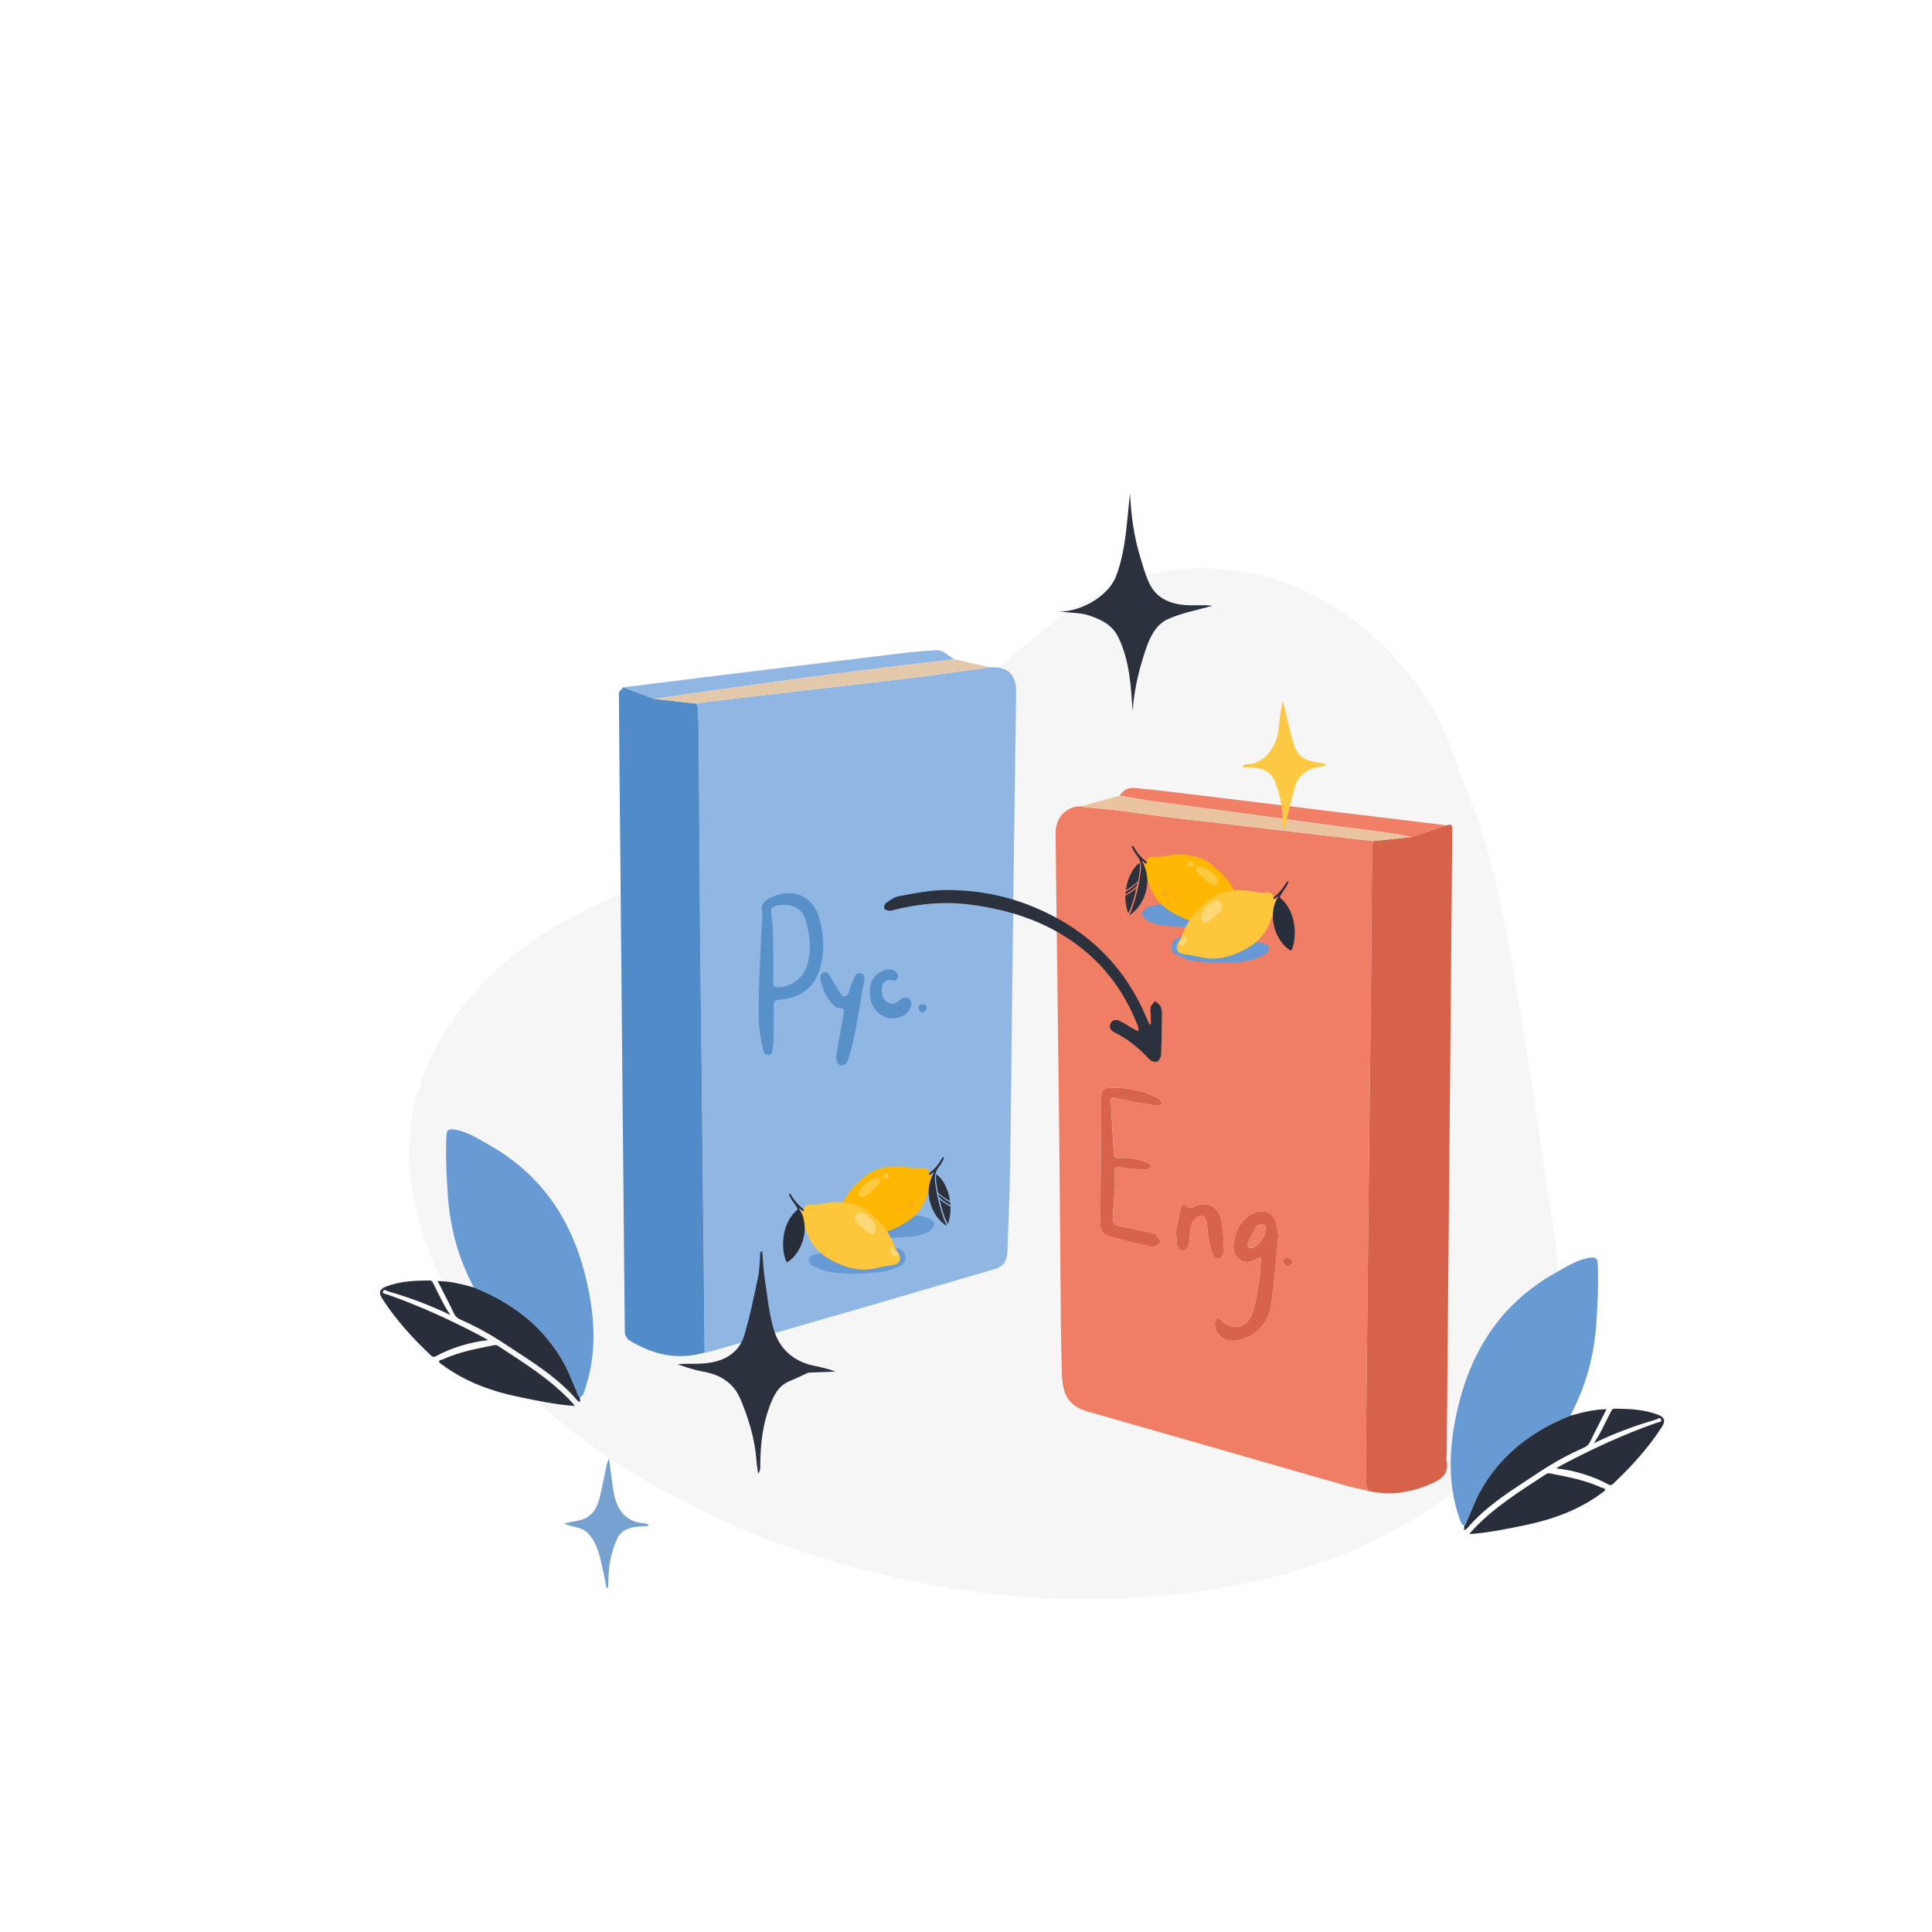 <?xml version="1.0" encoding="UTF-8"?> <!-- Generator: Adobe Illustrator 25.0.1, SVG Export Plug-In . SVG Version: 6.00 Build 0) --> <svg xmlns="http://www.w3.org/2000/svg" xmlns:xlink="http://www.w3.org/1999/xlink" x="0px" y="0px" viewBox="0 0 600 600" style="enable-background:new 0 0 600 600;" xml:space="preserve"> <style type="text/css"> .st0{fill:#F5F5F5;} .st1{fill:#B6B6B7;} .st2{fill:#B7B7B8;} .st3{fill:#DB9273;} .st4{fill:#DA9071;} .st5{fill:#91B7E3;} .st6{fill:#D7654B;} .st7{fill:#2D323F;} .st8{fill:#2A2E3B;} .st9{fill:#F8BA91;} .st10{fill:#F8B991;} .st11{fill:#F3D6B8;} .st12{fill:#BA492F;} .st13{fill:#D66349;} .st14{fill:#F07D64;} .st15{fill:#252937;} .st16{fill:#282D3B;} .st17{fill:#D08CFE;} .st18{fill:#EF8168;} .st19{fill:#FEFEFE;} .st20{fill:#F1F1F1;} .st21{fill:#7D3DAE;} .st22{fill:#F8B992;} .st23{fill:#7D3EAC;} .st24{fill:#50286F;} .st25{fill:#E2E2E3;} .st26{fill:#90B7E3;} .st27{fill:#709DCF;} .st28{fill:#F08066;} .st29{fill:#2E3647;} .st30{fill:#679AD4;} .st31{fill:#FEB702;} .st32{fill:#2D313E;} .st33{fill:#FEC63A;} .st34{fill:#282D3A;} .st35{fill:#FED776;} .st36{fill:#FEC83F;} .st37{fill:#FCAD14;} .st38{fill:#2C313E;} .st39{fill:#76A1D1;} .st40{fill:#FEC941;} .st41{fill:#4B84B7;} .st42{fill:#F6F6F6;} .st43{fill:#B7B7B7;} .st44{fill:#FFFFFF;} .st45{fill:#242937;} .st46{fill:#292929;} .st47{fill:#FFC739;} .st48{fill:#959696;} .st49{fill:#709DD0;} .st50{fill:#2A2F3D;} .st51{fill:#CC5137;} .st52{fill:#91B8E4;} .st53{fill:none;} .st54{fill:#D1E0F1;} .st55{fill:#74200D;} .st56{fill:#E3C7A8;} .st57{fill:#FDF8F3;} .st58{fill:none;stroke:#4A4A4A;stroke-width:7;stroke-linecap:round;stroke-miterlimit:10;} .st59{fill:#4A4A4A;} .st60{fill:#679BD4;} .st61{fill:#909090;} .st62{fill:#C5C5C5;} .st63{fill:#C4C4C4;} .st64{fill:#8F8F8F;} .st65{fill:#BA4930;} .st66{fill:#2A2F3C;} .st67{fill:#FED775;} .st68{fill:#866E62;} .st69{fill:#C0A18C;} .st70{fill:#FFE4C7;} .st71{fill:#96BBE5;} .st72{fill:#FCC12B;} .st73{fill:#598FC5;} .st74{fill:#BA4A30;} .st75{fill:#291F34;} .st76{fill:#252A38;} .st77{fill:#BB4A31;} .st78{fill:#2D313F;} .st79{fill:#FEC944;} .st80{fill:#465161;} .st81{fill:#465161;stroke:#009245;stroke-width:0.75;stroke-linecap:round;stroke-linejoin:round;stroke-miterlimit:10;} .st82{fill:url(#SVGID_1_);} .st83{fill:none;stroke:#666666;stroke-width:0.25;stroke-linecap:round;stroke-miterlimit:10;} .st84{filter:url(#Adobe_OpacityMaskFilter);} .st85{mask:url(#SVGID_2_);} .st86{fill:#FDE2C5;} .st87{fill:#E2C6A7;} .st88{fill:#F3D7B8;} .st89{fill:#F3B504;} .st90{fill:#2F2F3A;} .st91{fill:#EBD9C4;} .st92{fill:#FDE3C6;} .st93{fill:#BB4D33;} .st94{fill:#292C39;} .st95{fill:#897F79;} .st96{fill:#663835;} .st97{fill:#FDE2C6;} .st98{fill:#5A8EC3;} .st99{fill:#2C2D39;} .st100{filter:url(#Adobe_OpacityMaskFilter_1_);} .st101{mask:url(#SVGID_3_);} .st102{fill:#F5F4F3;} .st103{fill:#FCE2C6;} .st104{fill:#5B8CBE;} .st105{fill:#F3B405;} .st106{fill:#B74C34;} .st107{fill:#343540;} .st108{fill:#2E323F;} .st109{fill:#282E3C;} .st110{fill:#9F341C;} .st111{fill:#E1C3A2;} .st112{fill:#F5B807;} .st113{fill:#922F19;} .st114{filter:url(#Adobe_OpacityMaskFilter_2_);} .st115{mask:url(#SVGID_4_);} .st116{fill:#7B7A78;} .st117{fill:#B4A999;} .st118{fill:#6A6A6A;} .st119{fill:#FEC9A8;} .st120{fill:#EEAB7E;} .st121{fill:#91B8E3;} .st122{fill:#2A2F3F;} .st123{fill:#FDB602;} .st124{fill:#6D6D6D;} .st125{fill:#848686;} .st126{fill:#EF7D63;} .st127{fill:#8A1902;} .st128{fill:#90B4DC;} .st129{fill:#B8482F;} .st130{fill:#484848;} .st131{fill:#FEC637;} .st132{fill:#5E91C4;} .st133{fill:#272D3B;} .st134{fill:#CBB6A2;} .st135{fill:#2887F4;} .st136{fill:url(#SVGID_5_);} .st137{fill:#F69421;} .st138{fill:#5290D6;} .st139{clip-path:url(#SVGID_7_);fill:#1A1413;} .st140{fill:#E61F4F;} .st141{fill:#00B1BB;} .st142{fill:#00B0BA;} .st143{fill:#00B3BE;} .st144{fill:#E6204F;} .st145{fill:#201F1D;} .st146{fill:#E05935;} .st147{fill:#036AFE;} .st148{fill:#282726;} .st149{fill:#F99D11;} .st150{fill:#01AEFE;} .st151{fill:#0769D6;} .st152{fill:#00C0FF;} .st153{fill:url(#SVGID_8_);} .st154{fill:url(#SVGID_9_);} .st155{fill:url(#SVGID_10_);} .st156{fill:url(#SVGID_11_);} .st157{fill:url(#SVGID_12_);} .st158{fill:url(#SVGID_13_);} .st159{fill:none;stroke:#4D4D4D;stroke-width:3;stroke-miterlimit:10;} .st160{fill:none;stroke:#4D4D4D;stroke-width:2.5;stroke-miterlimit:10;} .st161{fill:none;stroke:#4D4D4D;stroke-width:3;stroke-linecap:round;stroke-miterlimit:10;} .st162{fill:url(#SVGID_14_);} .st163{clip-path:url(#SVGID_16_);fill:#1A1413;} .st164{fill:#272C38;} .st165{fill:#598CC3;} .st166{fill:#BE4A2F;} .st167{fill:none;stroke:#F6F6F6;stroke-width:4;stroke-linecap:round;stroke-miterlimit:10;} .st168{fill:#FFB700;} .st169{fill:#7D3DAD;} .st170{fill:#A4A5AB;} .st171{fill:#CCCCCC;} .st172{fill:#F1D5B7;} .st173{fill:#E5C8A8;} .st174{fill:#2B2F3C;} .st175{fill:#A39383;} .st176{fill:#A59484;} .st177{fill:#F7B991;} .st178{fill:#F0AB7E;} .st179{fill:#2B313F;} .st180{fill:#E2894F;} .st181{fill:#575757;} .st182{fill:#518CC8;} .st183{fill:#E3C8AA;} .st184{fill:#5890CA;} .st185{fill:#F07E64;} .st186{fill:#F07F66;} .st187{fill:#EAC3A1;} .st188{fill:#D7644A;} .st189{fill:#689AD3;} .st190{fill:#292E3B;} .st191{fill:#FEC942;} .st192{fill:#EDD2B5;} .st193{fill:#95B9E2;} .st194{fill:#D4B799;} .st195{fill:#A19282;} .st196{fill:#A29384;} .st197{fill:#BEAA95;} .st198{fill:#A39587;} .st199{fill:#A49587;} .st200{fill:#F08067;} .st201{fill:#DED3CA;} .st202{fill:#F3E6D9;} .st203{fill:#F08168;} .st204{fill:#272C3A;} .st205{fill:#7D8088;} .st206{fill:#6B6B6B;} .st207{fill:#E6E6E6;} .st208{fill:#4B4B4B;} .st209{fill:#F07F65;} .st210{fill:#252A37;} .st211{fill:#92B8E3;} .st212{fill:#F7B990;} .st213{fill:#FEE4C7;} .st214{fill:#5B90C4;} .st215{fill:#EED3B7;} .st216{fill:#F2AC7E;} .st217{fill:#DB9171;} .st218{fill:#8FB5E1;} .st219{fill:none;stroke:#F6F6F6;stroke-width:2;stroke-miterlimit:10;} .st220{fill:#518CC9;} .st221{fill:#749936;} .st222{fill:#CBD6A9;} .st223{fill:#CCD7AB;} .st224{fill:#636C59;} .st225{fill:#616B54;} .st226{fill:#606950;} .st227{fill:#8E9667;} .st228{fill:#CCD8A8;} .st229{fill:#989D8B;} .st230{fill:#7E8570;} .st231{fill:#79806E;} .st232{fill:#74AB78;} .st233{fill:#C7B58A;} .st234{fill:#8E7250;} .st235{fill:#E0CBA3;} .st236{fill:#C3AA7A;} .st237{filter:url(#Adobe_OpacityMaskFilter_3_);} .st238{mask:url(#SVGID_17_);} .st239{fill:#E7C9A9;} .st240{fill:#FECAA7;} .st241{fill:#FCE1C5;} .st242{fill:#BA4C33;} .st243{fill:#33333F;} .st244{fill:#FECAA8;} .st245{fill:#FDC007;} .st246{fill:#FED352;} </style> <g id="Layer_1"> </g> <g id="Layer_2"> </g> <g id="Layer_3"> </g> <g id="Layer_4"> </g> <g id="Layer_5"> </g> <g id="Layer_6"> </g> <g id="Layer_7"> </g> <g id="Layer_8"> </g> <g id="Layer_9"> </g> <g id="Layer_10"> </g> <g id="Layer_11"> </g> <g id="Layer_12"> </g> <g id="Layer_13"> </g> <g id="Layer_14"> <g id="LiveLib_1_"> </g> </g> <g id="Layer_15"> </g> <g id="Layer_16"> </g> <g id="Layer_17"> </g> <g id="Layer_18"> <path class="st42" d="M334.48,496.66c-29.14-0.23-60.35-5.94-90.69-16.62c-4.91-1.73-9.79-3.55-14.55-5.65 c-26.01-11.52-50.15-25.88-70.06-46.58c-11.46-11.91-20.92-25.19-26.62-40.84c-10.48-28.78-5.9-54.96,14.23-78.14 c11.26-12.97,25.38-22.08,41.01-28.97c5.04-2.22,9.96-4.65,14.84-7.21c4.81-2.53,9.98-4.38,14.92-6.68 c19.73-9.18,38.35-20.32,56.41-32.43c6.73-4.51,13.61-8.79,20.11-13.66c7.82-5.85,15.27-12.16,22.8-18.36 c6.34-5.21,12.66-10.49,19.73-14.68c14.76-8.76,30.74-12.16,47.77-9.52c21.56,3.35,38.62,14.49,52.39,31.06 c7.09,8.54,12.17,18.18,15.6,28.72c0.88,2.71,1.83,5.41,2.96,8.03c6.07,14.01,9.33,28.78,12.33,43.69 c3.59,17.88,6.22,35.9,8.97,53.9c1.91,12.51,3.56,25.06,5.64,37.56c1.6,9.63,2.16,19.41,0.99,29.18 c-1.97,16.47-9.02,30.58-20.12,42.76c-10.69,11.73-23.74,20.15-37.95,26.95c-16.05,7.68-33.04,12.09-50.55,14.74 C362.32,495.78,349.95,496.64,334.48,496.66z"></path> <g> <path class="st26" d="M307.47,207.24c5.39-0.36,8.17,2.24,8.1,7.64c-0.2,15.4-0.43,30.79-0.64,46.19 c-0.2,14.9-0.39,29.8-0.56,44.7c-0.22,18.6-0.37,37.2-0.66,55.8c-0.14,9.09-0.52,18.17-0.86,27.25c-0.09,2.47-1.1,4.46-3.69,5.23 c-13.89,4.07-27.77,8.16-41.66,12.19c-15.63,4.53-31.27,9.01-46.91,13.5c-0.57,0.16-1.17,0.21-1.75,0.32 c-0.09-8.65-0.17-17.3-0.26-25.95c-0.1-9.35-0.2-18.7-0.3-28.05c-0.1-9.3-0.2-18.6-0.3-27.9c-0.2-17.9-0.44-35.8-0.59-53.7 c-0.16-18.26-0.23-36.52-0.36-54.77c-0.02-3.35-0.14-6.69-0.28-10.03c-0.02-0.39-0.4-0.77-0.62-1.16 c1.22-0.19,2.44-0.41,3.66-0.56c9.93-1.17,19.87-2.33,29.8-3.5c11.47-1.34,22.94-2.63,34.4-4.04 C291.82,209.44,299.64,208.3,307.47,207.24z"></path> <path class="st182" d="M216.12,218.49c0.22,0.39,0.61,0.77,0.62,1.16c0.13,3.34,0.25,6.69,0.28,10.03 c0.13,18.26,0.2,36.52,0.36,54.77c0.16,17.9,0.39,35.8,0.59,53.7c0.1,9.3,0.2,18.6,0.3,27.9c0.1,9.35,0.2,18.7,0.3,28.05 c0.09,8.65,0.17,17.3,0.26,25.95c-8.37,2.45-16.08,0.68-23.31-3.75c-0.75-0.46-1.46-1.66-1.47-2.52 c-0.51-49.27-0.95-98.54-1.4-147.82c-0.16-16.91-0.36-33.81-0.45-50.72c0-0.59,0.93-1.19,1.42-1.78c3.2,1.2,6.4,2.39,9.6,3.59 C207.53,217.53,211.82,218.01,216.12,218.49z"></path> <path class="st26" d="M203.23,217.05c-3.2-1.2-6.4-2.39-9.6-3.59c7.91-0.99,15.81-2,23.73-2.97c18.57-2.27,37.14-4.55,55.72-6.78 c5.99-0.72,11.99-1.56,18-1.79c1.71-0.07,3.5,1.81,5.26,2.8c-12.01,1.46-24.03,2.85-36.02,4.4c-12.89,1.67-25.76,3.47-38.64,5.25 C215.52,215.22,209.38,216.15,203.23,217.05z"></path> <path class="st183" d="M203.23,217.05c6.14-0.9,12.28-1.83,18.44-2.68c12.87-1.78,25.75-3.58,38.64-5.25 c12-1.55,24.02-2.94,36.02-4.4c3.72,0.84,7.43,1.68,11.15,2.52c-7.83,1.06-15.65,2.2-23.49,3.16c-11.46,1.41-22.93,2.7-34.4,4.04 c-9.93,1.16-19.87,2.32-29.8,3.5c-1.23,0.14-2.44,0.37-3.66,0.56C211.82,218.01,207.53,217.53,203.23,217.05z"></path> <g> <path class="st184" d="M240.28,317.67c0,2.6,0.05,5.2-0.26,7.79c-0.12,0.98-0.18,2.06-1.4,2.15c-1.23,0.09-1.49-1.02-1.71-1.94 c-0.76-3.32-1.25-6.68-1.28-10.08c-0.09-10.4,0.63-20.77,1.09-31.15c0.01-0.25,0.09-0.52,0.03-0.75 c-0.79-3.09,0.68-4.12,3.66-5.38c6.26-2.65,12.27,0.31,14.04,6.91c1.45,5.39,1.74,10.79-0.03,16.23 c-1.88,5.79-6.45,8.51-12.34,9.05c-1.44,0.13-1.91,0.49-1.82,1.91C240.36,314.16,240.28,315.92,240.28,317.67z M243.44,280.98 c-0.88-0.05-1.95,0.19-3,0.53c-0.75,0.24-1.09,0.57-0.96,1.51c0.49,3.52,0.64,7.07,0.65,10.62c0.01,3.9,0.03,7.81,0.03,11.71 c0,0.72,0.03,1.21,1.01,1.24c3.99,0.15,7.9-2.41,9.23-6.15c1.84-5.15,1.24-10.26-0.42-15.29 C249.09,282.47,246.52,280.95,243.44,280.98z"></path> <path class="st184" d="M259.64,328.12c0.76-4.24,1.47-8.47,2.29-12.68c0.27-1.38,0.43-2.39-1.47-2.46 c-0.93-0.03-1.62-0.75-2.21-1.44c-1.79-2.1-2.86-4.56-3.39-7.25c-0.18-0.92-0.14-1.9,0.92-2.28c1.11-0.4,1.6,0.48,2.08,1.27 c0.98,1.63,1.93,3.27,2.93,4.88c0.36,0.57,0.68,1.39,1.51,1.26c0.8-0.13,1.19-0.89,1.41-1.62c0.45-1.49,0.96-2.94,1.64-4.34 c0.41-0.85,1.03-1.43,2.01-1.17c1.01,0.27,1.22,1.18,1.05,2.05c-1.52,7.93-2.36,16-4.69,23.77c-0.2,0.67-0.37,1.37-0.84,1.91 c-0.5,0.58-1.08,1.14-1.93,0.76C259.78,330.27,259.78,329.15,259.64,328.12z"></path> <path class="st184" d="M270.14,308.06c-0.02-3.48,1.75-5.95,4.89-6.86c1.62-0.47,3.02-0.01,3.68,1.17 c0.34,0.6,0.28,1.14-0.09,1.68c-0.37,0.53-0.84,0.55-1.45,0.39c-1.79-0.48-3.26,0.66-3.31,2.51c-0.08,2.73,0.74,4.16,2.59,4.65 c0.96,0.25,1.76,0.13,2.46-0.61c0.27-0.29,0.6-0.53,0.93-0.74c0.82-0.52,1.7-0.72,2.5-0.03c0.78,0.67,0.81,1.61,0.48,2.49 c-0.62,1.64-1.86,2.72-3.51,3.24c-4.48,1.4-8.84-1.94-9.16-6.98C270.12,308.66,270.14,308.36,270.14,308.06z"></path> <path class="st184" d="M287.75,312.98c-0.04,0.77-0.43,1.35-1.24,1.37c-0.73,0.02-1.22-0.52-1.26-1.23 c-0.05-0.74,0.45-1.19,1.19-1.26C287.2,311.8,287.66,312.17,287.75,312.98z"></path> </g> <g> <g> <path class="st30" d="M263.98,389.35c-1.33,0.37-2.67,0.09-4.01,0.28c0.34,0.61,0.7,1.01,1.34,1.21 c0.66,0.21,1.25,0.62,1.38,1.42c0.06,0.4,0.39,0.4,0.69,0.46c2.6,0.48,5.22,0.46,7.84,0.2c1.09-0.11,2.19-0.12,3.22-0.63 c0.67-0.33,1.48-0.3,2.23-0.44c0.53-0.09,1.32-0.13,1.36-0.76c0.04-0.57-0.73-0.63-1.2-0.8c-0.68-0.24-1.39-0.33-2.1-0.4 c-0.49-0.05-0.93-0.23-0.89-0.82c0.04-0.55,0.47-0.71,0.93-0.7c0.75,0.01,1.5,0.08,2.28,0.12c-0.09-0.38-0.53-0.36-0.62-0.69 c0.07-0.3,0.35-0.34,0.6-0.38c1.29-0.24,2.98,0.51,3.68,1.62c0.98,1.56,0.56,3.14-1.16,4.03c-1.78,0.92-3.62,1.7-5.64,1.92 c-5.4,0.59-10.8,0.95-16.2,0c-1.95-0.34-3.75-1.05-5.44-2.05c-0.66-0.39-1.19-0.92-1.09-1.77c0.1-0.85,0.72-1.23,1.47-1.46 c3.49-1.04,7.05-1.08,10.63-0.69C263.49,389.05,263.76,389.03,263.98,389.35z"></path> <path class="st30" d="M279.27,379.16c-0.14-0.25-0.53-0.24-0.43-0.57c0.09-0.31,0.37-0.42,0.64-0.5 c2.02-0.62,4.08-0.78,6.17-0.48c1.21,0.18,2.39,0.43,3.43,1.12c1.19,0.8,1.33,1.73,0.4,2.83c-0.76,0.89-1.8,1.33-2.87,1.72 c-1.9,0.68-3.9,0.85-5.89,0.95c-2.23,0.11-4.46,0.22-6.69,0.11c-0.43-0.02-0.87-0.07-1.29-0.16c-0.47-0.1-0.89-0.33-0.89-0.89 c0-0.54,0.41-0.78,0.87-0.92c0.16-0.05,0.34-0.11,0.51-0.11c0.86-0.01,1.47-0.54,2.11-1.01c0.08-0.06,0.19-0.17,0.18-0.25 c-0.05-0.79,0.55-0.87,1.09-1.04C277.48,379.7,278.41,379.64,279.27,379.16z"></path> </g> <g> <path class="st31" d="M288.39,369.85c-0.25,0.32-0.32,0.71-0.42,1.08c-0.51,1.99-1.53,3.73-2.76,5.33 c-1.27,1.65-2.94,2.88-4.73,3.91c-2.5,1.44-5.14,2.53-7.99,3c-2.16,0.36-4.32,0.19-6.45-0.29c-1.37-0.31-2.75-0.6-4.16-0.72 c-0.39-0.03-0.77-0.11-1.15-0.2c-1.69-0.4-2.32-1.8-1.49-3.33c0.44-0.81,1-1.56,1.3-2.46c0.76-2.31,1.92-4.42,3.44-6.3 c1.02-1.26,2.09-2.49,3.39-3.49c0.09-0.07,0.18-0.13,0.25-0.21c2.66-2.71,6.03-3.73,9.69-3.97c1.56-0.1,3.12,0.01,4.66,0.28 c1.43,0.25,2.86,0.46,4.32,0.3c1.11-0.12,1.98,0.35,2.49,1.39c-0.14,0.22-0.46,0.39-0.18,0.71c0.04,0,0.07,0.01,0.11,0.01 c-0.01,0-0.03-0.01-0.04-0.01c0.13-0.05,0.27-0.11,0.4-0.16c0.11,0.21,0.22,0.43,0.33,0.64c-0.08,0.21-0.16,0.43-0.24,0.64 l0.01-0.05C288.69,367.21,288.49,368.52,288.39,369.85z"></path> <path class="st32" d="M289.08,364.73c-0.13,0.05-0.27,0.11-0.4,0.16c-0.02-0.02-0.05-0.02-0.07,0 c-0.28-0.32,0.04-0.49,0.18-0.71c1.54-1.15,2.7-2.61,3.63-4.27c0.13-0.23,0.21-0.55,0.6-0.48c0.22,0.23,0.09,0.45-0.02,0.65 c-0.45,0.79-0.86,1.61-1.43,2.32c-1.07,1.35-1.37,2.85-1.18,4.57c0.45,3.98,1.41,7.82,2.73,11.58c0.16,0.47,0.39,0.92,0.58,1.37 c0.1,0.23,0.24,0.46,0.2,0.79c-1.29-0.92-2.38-1.96-3.23-3.27c-1.51-2.31-2.27-4.85-2.28-7.6c0.1-1.33,0.3-2.64,0.78-3.89 l-0.01,0.05c0.08-0.21,0.16-0.43,0.24-0.64c0.22-0.44,0.59-0.82,0.57-1.36c0,0,0.01,0,0.01,0.01 C289.68,364.25,289.38,364.49,289.08,364.73z"></path> <path class="st32" d="M290.81,364.77c1.96,1.19,3.76,4.66,4.21,8.11c-0.1,0.1-0.19,0.03-0.28-0.02 c-1.15-0.62-2.16-1.44-3.19-2.23c-0.25-0.19-0.33-0.46-0.37-0.73c-0.27-1.64-0.55-3.28-0.51-4.95 C290.66,364.89,290.65,364.82,290.81,364.77z"></path> <path class="st32" d="M291.83,372.44c1.07,0.87,2.13,1.68,3.36,2.28c0.05,1.88-0.2,3.69-0.83,5.47 C293.12,377.73,292.36,375.13,291.83,372.44z"></path> <path class="st32" d="M291.47,370.91c1.12,0.97,2.29,1.84,3.55,2.53c0.12,0.26,0.19,0.48,0.06,0.77c-0.38-0.09-0.68-0.34-1-0.53 c-0.73-0.43-1.37-0.99-2.01-1.54C291.56,371.71,291.56,371.71,291.47,370.91z"></path> </g> <g> <path class="st33" d="M249.73,375.01c0.57-0.87,1.47-1.1,2.4-0.98c1.17,0.15,2.32,0,3.42-0.23c4.09-0.85,8.05-0.68,11.9,1.05 c0.81,0.37,1.56,0.84,2.22,1.45c1.13,1.04,2.32,2,3.4,3.11c2.03,2.09,3.53,4.48,4.6,7.17c0.35,0.87,0.68,1.73,1.26,2.48 c0.32,0.41,0.53,0.89,0.58,1.43c0.1,1.01-0.45,1.86-1.4,2.16c-0.33,0.1-0.67,0.22-1.01,0.25c-1.93,0.17-3.78,0.71-5.67,1.07 c-2.99,0.58-5.95,0.34-8.84-0.68c-3.39-1.2-6.55-2.79-9.02-5.47c-1.4-1.53-2.44-3.32-3.06-5.3c-0.24-0.75-0.81-1.44-0.76-2.28 c-0.03-0.21-1.02-3.45-1.03-3.59c0.19-0.17,0.3-0.48,0.41-0.69C249.23,375.74,249.59,375.22,249.73,375.01z"></path> <path class="st34" d="M249.85,380.21c0.54,5.88-3.04,10.68-5.52,11.81c-1.78-3.27-2.03-12.09,3.41-16.39 c-0.63-1.75-2.19-3-2.73-4.79c0.31-0.21,0.47-0.1,0.57,0.09c1.03,1.9,2.46,3.44,4.13,4.78c0.02,0.16-0.22,0.41-0.27,0.43 c-0.11-0.05-1.35-1.01-1.4-1.06c0.01,0.08,0.51,1.09,0.77,1.5C248.89,376.68,249.52,377.48,249.85,380.21z"></path> </g> <g> <path class="st35" d="M265.52,378.56c-0.09-0.3-0.03-0.62,0.04-0.93c0.18-0.79,0.82-1.25,1.63-1.16 c0.34,0.04,0.67,0.15,0.98,0.31c1.78,0.92,3.11,2.25,3.72,4.17c0.19,0.58,0.14,1.24-0.21,1.81c-0.25,0.41-0.79,0.56-1.33,0.39 c-0.77-0.24-1.33-0.8-1.92-1.31c-0.62-0.54-1.27-1.04-1.87-1.6C266.07,379.77,265.57,379.33,265.52,378.56z"></path> <path class="st36" d="M272.05,365.79c0.49-0.03,0.94-0.09,1.22,0.36c0.3,0.48,0.22,0.93-0.11,1.38 c-0.53,0.7-1.22,1.22-1.86,1.81c-0.84,0.78-1.65,1.6-2.7,2.12c-0.16,0.08-0.31,0.17-0.47,0.22c-0.4,0.13-0.83,0.21-1.16-0.11 c-0.37-0.35-0.49-0.8-0.31-1.31c0.28-0.74,0.68-1.42,1.26-1.95c1.09-1,2.29-1.83,3.68-2.37 C271.77,365.87,271.93,365.83,272.05,365.79z"></path> <path class="st37" d="M283.07,375.12c-0.63,0.09-1.06-0.23-1.15-0.84c-0.09-0.69,0.31-1.31,0.94-1.41 c0.63-0.1,1.08,0.27,1.19,0.98C284.15,374.5,283.74,375.03,283.07,375.12z"></path> <path class="st35" d="M276.47,388.43c-0.01-0.06-0.02-0.13-0.03-0.19c-0.02-0.31-0.02-0.64,0.32-0.77 c0.31-0.11,0.59,0.03,0.77,0.32c0.28,0.44,0.72,0.73,1.02,1.16c0.3,0.44,0.28,0.61-0.08,1.02c-0.3,0.35-0.66,0.31-0.99,0.11 C276.88,389.71,276.61,389.1,276.47,388.43z"></path> <path class="st36" d="M275.11,366.05c-0.41,0.05-0.92-0.26-0.97-0.58c-0.07-0.48,0.4-1.08,0.88-1.12c0.48-0.05,0.95,0.34,1,0.82 C276.07,365.65,275.73,365.97,275.11,366.05z"></path> <path class="st37" d="M280.23,375.58c0.05,0.31-0.2,0.64-0.52,0.69c-0.3,0.05-0.64-0.16-0.69-0.43 c-0.05-0.28,0.21-0.62,0.54-0.68C279.89,375.09,280.18,375.27,280.23,375.58z"></path> <path class="st37" d="M281.67,377.16c-0.26,0.01-0.38-0.22-0.43-0.48c-0.05-0.27,0.23-0.61,0.52-0.64 c0.3-0.03,0.5,0.1,0.54,0.42C282.33,376.76,282.04,377.11,281.67,377.16z"></path> </g> </g> </g> <g> <path class="st185" d="M424.9,463c-2.26-0.53-4.55-0.96-6.78-1.6c-26.76-7.67-53.51-15.39-80.28-23.03 c-5.87-1.67-7.83-4.98-8.05-11.6c-0.39-11.9-0.36-23.8-0.48-35.71c-0.12-11.4-0.19-22.81-0.31-34.21 c-0.18-16.6-0.39-33.21-0.59-49.81c-0.2-16-0.42-32.01-0.59-48.01c-0.05-4.23,2.04-7.25,5.67-8.38c0.69-0.22,1.47-0.16,2.2-0.24 c0.43,0.09,0.85,0.21,1.28,0.26c3.42,0.35,6.85,0.62,10.26,1.04c4.89,0.6,9.75,1.36,14.64,1.97c5.53,0.69,11.08,1.28,16.62,1.92 c5.64,0.66,11.27,1.33,16.91,2c4.75,0.56,9.49,1.12,14.24,1.67c5.59,0.65,11.18,1.3,16.76,1.94c-0.1,0.99-0.28,1.98-0.29,2.97 c-0.12,13.4-0.2,26.8-0.31,40.2c-0.08,8.75-0.19,17.49-0.3,26.24c-0.1,8.65-0.2,17.29-0.3,25.94c-0.1,9.3-0.2,18.59-0.3,27.89 c-0.1,9.4-0.2,18.79-0.3,28.19c-0.1,9.25-0.23,18.49-0.29,27.74c-0.05,6.9-0.03,13.81,0.01,20.71 C424.33,461.71,424.7,462.35,424.9,463z M346.33,367.37c-0.04,0-0.09-0.01-0.13-0.01c0-1.2,0.05-2.4-0.01-3.6 c-0.06-1.17,0.33-1.4,1.5-1.24c2.7,0.37,5.43,0.62,8.16,0.74c0.64,0.03,1.31-0.69,1.96-1.06c-0.5-0.42-0.94-1.02-1.52-1.24 c-3.01-1.1-6.13-1.57-9.35-1.31c-0.32,0.03-0.96-0.53-0.98-0.84c-0.36-5.56-0.64-11.13-0.96-16.7c-0.06-1.06,0.27-1.5,1.38-1.21 c1.39,0.37,2.8,0.74,4.21,1c2.92,0.55,5.85,1.08,8.8,1.51c0.53,0.08,1.14-0.38,1.72-0.58c-0.45-0.57-0.79-1.34-1.38-1.68 c-4.84-2.74-10.13-3.52-15.59-3.28c-0.72,0.03-1.95,0.92-2.01,1.5c-0.24,2.4-0.1,4.85-0.12,7.27c-0.1,11.14-0.19,22.29-0.31,33.43 c-0.02,1.76,0.76,3.24,2.3,3.69c4.61,1.35,9.29,2.51,14,3.5c0.73,0.15,1.72-0.95,2.59-1.47c-0.56-0.86-1.07-1.77-1.72-2.55 c-0.24-0.28-0.83-0.29-1.26-0.39c-3.31-0.71-6.6-1.48-9.93-2.09c-1.81-0.33-2.2-1.34-2.06-2.97 C345.9,374.33,346.09,370.85,346.33,367.37z M396.99,383.78c-0.41-1.95-0.41-3.93-1.25-5.45c-1.34-2.41-4.48-2.77-7.16-1.18 c-3.3,1.95-4.88,5.03-5.41,8.7c-0.3,2.13,0.04,4.19,2.02,5.43c1.81,1.13,3.63,0.66,5.32-0.52c0.92-0.64,1.12-0.1,1.05,0.73 c-0.2,2.38-0.24,4.78-0.64,7.12c-0.58,3.36-1,6.84-2.28,9.95c-1.7,4.17-6.57,4.67-9.48,1.31c-0.74-0.85-1.23-0.59-1.56,0.14 c-0.27,0.59-0.41,1.37-0.26,1.99c0.84,3.47,3.67,4.81,7,4.27c5.45-0.89,9.73-5.39,10.47-11.07 C395.74,398.06,396.29,390.87,396.99,383.78z M365.04,383.61c0.13,0.02,0.26,0.05,0.38,0.07c0,0.95-0.22,1.97,0.06,2.83 c0.25,0.77,0.96,1.73,1.63,1.89c0.51,0.12,1.42-0.78,1.92-1.41c0.32-0.4,0.2-1.14,0.3-1.73c0.43-2.46-0.01-5.2,2.16-7.08 c0.49-0.43,1.41-0.78,1.96-0.61c0.54,0.17,1.13,0.99,1.24,1.61c0.33,1.9,0.34,3.86,0.68,5.77c0.3,1.7,0.75,3.39,1.36,5 c0.18,0.47,1.1,0.94,1.66,0.92c0.49-0.02,1.09-0.65,1.38-1.16c0.3-0.53,0.39-1.25,0.35-1.88c-0.16-2.63-0.22-5.29-0.65-7.88 c-0.93-5.6-4.33-7.32-9.28-4.93c-0.32,0.15-1,0.06-1.22-0.18c-1.1-1.21-1.97-0.83-2.29,0.47 C366.02,378.05,365.58,380.84,365.04,383.61z M401.42,392.26c0-0.26,0-0.53,0-0.79c-0.6-0.37-1.21-1.03-1.81-1.03 c-0.48,0-0.96,0.8-1.44,1.24c0.52,0.56,0.95,1.37,1.59,1.57C400.16,393.39,400.86,392.62,401.42,392.26z"></path> <path class="st13" d="M424.9,463c-0.2-0.64-0.57-1.28-0.58-1.93c-0.04-6.9-0.06-13.81-0.01-20.71c0.06-9.25,0.19-18.49,0.29-27.74 c0.1-9.4,0.2-18.79,0.3-28.19c0.1-9.3,0.2-18.59,0.3-27.89c0.1-8.65,0.2-17.29,0.3-25.94c0.1-8.75,0.22-17.49,0.3-26.24 c0.12-13.4,0.2-26.8,0.31-40.2c0.01-0.99,0.19-1.98,0.29-2.97c3.99-0.41,7.97-0.82,11.96-1.24c3.52-1.19,7.04-2.37,10.56-3.56 c1.95-0.56,2.12-0.42,2.1,1.83c-0.34,38.57-0.68,77.13-1.03,115.7c-0.23,25.81-0.46,51.62-0.7,77.43 c-0.01,0.75-0.19,1.53-0.05,2.24c0.76,3.67-1.02,5.51-4.23,6.96C438.51,463.49,431.9,464.68,424.9,463z"></path> <path class="st186" d="M448.92,256.41c-3.52,1.19-7.04,2.37-10.56,3.56c-2.02-0.39-4.04-0.87-6.07-1.15 c-6.31-0.88-12.63-1.68-18.95-2.53c-6.36-0.85-12.73-1.72-19.09-2.59c-6.31-0.86-12.62-1.72-18.94-2.57 c-5.67-0.76-11.35-1.46-17.02-2.27c-3.53-0.51-7.04-1.16-10.57-1.75c1.05-1.78,2.69-2.58,4.66-2.4c4.72,0.44,9.44,0.98,14.15,1.55 c14.63,1.76,29.26,3.56,43.89,5.34c12.55,1.53,25.1,3.04,37.64,4.57C448.36,256.2,448.64,256.33,448.92,256.41z"></path> <path class="st187" d="M347.73,247.11c3.52,0.59,7.03,1.25,10.57,1.75c5.67,0.81,11.35,1.51,17.02,2.27 c6.31,0.85,12.63,1.71,18.94,2.57c6.36,0.86,12.72,1.73,19.09,2.59c6.32,0.85,12.64,1.65,18.95,2.53 c2.04,0.29,4.05,0.76,6.07,1.15c-3.99,0.41-7.98,0.82-11.96,1.24c-5.59-0.65-11.18-1.29-16.76-1.94 c-4.75-0.55-9.49-1.11-14.24-1.67c-5.64-0.66-11.27-1.34-16.91-2c-5.54-0.65-11.08-1.24-16.62-1.92 c-4.89-0.61-9.75-1.37-14.64-1.97c-3.41-0.42-6.84-0.69-10.26-1.04c-0.43-0.04-0.86-0.17-1.28-0.26 C339.7,249.3,343.72,248.21,347.73,247.11z"></path> <path class="st188" d="M346.33,367.37c-0.24,3.48-0.43,6.96-0.73,10.43c-0.14,1.63,0.25,2.64,2.06,2.97 c3.33,0.61,6.62,1.38,9.93,2.09c0.44,0.09,1.03,0.1,1.26,0.39c0.65,0.78,1.16,1.69,1.72,2.55c-0.87,0.52-1.86,1.62-2.59,1.47 c-4.7-0.99-9.38-2.15-14-3.5c-1.54-0.45-2.32-1.93-2.3-3.69c0.12-11.14,0.22-22.29,0.31-33.43c0.02-2.43-0.12-4.87,0.12-7.27 c0.06-0.58,1.29-1.47,2.01-1.5c5.46-0.24,10.75,0.54,15.59,3.28c0.59,0.33,0.93,1.11,1.38,1.68c-0.57,0.21-1.19,0.66-1.72,0.58 c-2.94-0.43-5.87-0.96-8.8-1.51c-1.42-0.27-2.82-0.63-4.21-1c-1.11-0.3-1.44,0.14-1.38,1.21c0.32,5.57,0.6,11.14,0.96,16.7 c0.02,0.32,0.67,0.87,0.98,0.84c3.22-0.26,6.34,0.21,9.35,1.31c0.58,0.21,1.02,0.81,1.52,1.24c-0.65,0.37-1.32,1.09-1.96,1.06 c-2.73-0.11-5.46-0.36-8.16-0.74c-1.17-0.16-1.56,0.07-1.5,1.24c0.06,1.2,0.01,2.4,0.01,3.6 C346.24,367.37,346.29,367.37,346.33,367.37z"></path> <path class="st188" d="M396.99,383.78c-0.7,7.09-1.25,14.28-2.18,21.42c-0.74,5.68-5.03,10.18-10.47,11.07 c-3.32,0.54-6.15-0.8-7-4.27c-0.15-0.61,0-1.4,0.26-1.99c0.33-0.73,0.82-0.99,1.56-0.14c2.91,3.36,7.78,2.86,9.48-1.31 c1.27-3.11,1.69-6.6,2.28-9.95c0.41-2.34,0.45-4.75,0.64-7.12c0.07-0.83-0.14-1.37-1.05-0.73c-1.69,1.18-3.5,1.65-5.32,0.52 c-1.98-1.24-2.32-3.3-2.02-5.43c0.52-3.67,2.11-6.75,5.41-8.7c2.69-1.59,5.82-1.24,7.16,1.18 C396.58,379.84,396.58,381.83,396.99,383.78z M393.02,381.15c-0.02-0.03-0.2-0.8-0.42-0.81c-0.74-0.05-1.89-0.08-2.18,0.35 c-1.09,1.64-1.95,3.45-2.8,5.25c-0.19,0.41-0.13,1.35,0.08,1.44c0.46,0.21,1.25,0.25,1.64-0.02 C391.36,385.97,393.03,384.29,393.02,381.15z"></path> <path class="st188" d="M365.04,383.61c0.53-2.77,0.97-5.56,1.64-8.29c0.32-1.3,1.19-1.69,2.29-0.47c0.22,0.24,0.9,0.33,1.22,0.18 c4.95-2.39,8.35-0.67,9.28,4.93c0.43,2.59,0.49,5.25,0.65,7.88c0.04,0.63-0.06,1.35-0.35,1.88c-0.28,0.51-0.89,1.14-1.38,1.16 c-0.56,0.02-1.48-0.45-1.66-0.92c-0.6-1.61-1.06-3.3-1.36-5c-0.33-1.9-0.34-3.86-0.68-5.77c-0.11-0.62-0.7-1.45-1.24-1.61 c-0.55-0.17-1.46,0.19-1.96,0.61c-2.18,1.88-1.74,4.63-2.16,7.08c-0.1,0.59,0.02,1.33-0.3,1.73c-0.5,0.63-1.4,1.54-1.92,1.41 c-0.68-0.16-1.38-1.13-1.63-1.89c-0.28-0.86-0.06-1.88-0.06-2.83C365.3,383.65,365.17,383.63,365.04,383.61z"></path> <path class="st188" d="M401.42,392.26c-0.56,0.36-1.26,1.13-1.66,1c-0.63-0.21-1.07-1.02-1.59-1.57c0.48-0.44,0.96-1.24,1.44-1.24 c0.6,0,1.21,0.65,1.81,1.03C401.43,391.73,401.43,392,401.42,392.26z"></path> <path class="st185" d="M393.02,381.15c0,3.15-1.66,4.82-3.68,6.2c-0.4,0.27-1.18,0.23-1.64,0.02c-0.21-0.1-0.28-1.04-0.08-1.44 c0.85-1.79,1.71-3.6,2.8-5.25c0.29-0.43,1.44-0.39,2.18-0.35C392.83,380.35,393.01,381.11,393.02,381.15z"></path> <g> <g> <path class="st30" d="M381.13,292.7c1.35,0.36,2.7,0.07,4.05,0.26c-0.34,0.61-0.7,1.02-1.34,1.23 c-0.67,0.22-1.26,0.64-1.38,1.44c-0.06,0.4-0.39,0.41-0.69,0.47c-2.62,0.51-5.26,0.5-7.91,0.26c-1.11-0.1-2.21-0.11-3.26-0.61 c-0.68-0.33-1.49-0.3-2.25-0.42c-0.54-0.09-1.33-0.13-1.38-0.75c-0.05-0.57,0.73-0.64,1.21-0.82c0.68-0.25,1.4-0.34,2.12-0.42 c0.49-0.06,0.94-0.24,0.89-0.83c-0.04-0.55-0.48-0.71-0.95-0.7c-0.76,0.02-1.51,0.09-2.3,0.14c0.09-0.39,0.53-0.37,0.62-0.7 c-0.08-0.3-0.36-0.34-0.6-0.38c-1.3-0.24-3,0.54-3.7,1.67c-0.98,1.58-0.54,3.18,1.2,4.06c1.8,0.91,3.67,1.69,5.71,1.89 c5.46,0.55,10.91,0.87,16.36-0.12c1.97-0.36,3.78-1.09,5.48-2.11c0.66-0.4,1.2-0.94,1.09-1.8c-0.11-0.85-0.74-1.24-1.5-1.46 c-3.53-1.02-7.12-1.04-10.74-0.62C381.62,292.39,381.35,292.37,381.13,292.7z"></path> <path class="st30" d="M365.61,282.52c0.14-0.26,0.53-0.25,0.43-0.58c-0.1-0.31-0.38-0.42-0.65-0.5 c-2.04-0.62-4.12-0.76-6.23-0.43c-1.22,0.19-2.41,0.45-3.46,1.16c-1.2,0.81-1.33,1.76-0.38,2.86c0.77,0.89,1.83,1.33,2.91,1.71 c1.93,0.67,3.94,0.83,5.95,0.92c2.25,0.1,4.51,0.19,6.76,0.07c0.44-0.02,0.87-0.08,1.3-0.17c0.47-0.11,0.89-0.34,0.89-0.9 c0-0.55-0.42-0.78-0.88-0.93c-0.17-0.05-0.34-0.11-0.51-0.11c-0.87,0-1.49-0.53-2.14-1c-0.08-0.06-0.19-0.17-0.19-0.25 c0.04-0.8-0.56-0.87-1.11-1.04C367.42,283.06,366.49,283.01,365.61,282.52z"></path> </g> <g> <path class="st31" d="M356.33,273.19c0.26,0.32,0.33,0.71,0.43,1.09c0.53,2.01,1.57,3.76,2.83,5.36 c1.29,1.66,2.99,2.89,4.81,3.92c2.53,1.43,5.21,2.51,8.09,2.97c2.19,0.35,4.36,0.16,6.51-0.35c1.39-0.32,2.77-0.63,4.19-0.75 c0.39-0.03,0.78-0.12,1.16-0.21c1.7-0.41,2.33-1.83,1.48-3.37c-0.45-0.82-1.02-1.57-1.33-2.47c-0.79-2.32-1.97-4.45-3.52-6.34 c-1.04-1.26-2.13-2.5-3.45-3.5c-0.09-0.07-0.18-0.13-0.26-0.21c-2.71-2.71-6.12-3.72-9.82-3.94c-1.57-0.09-3.15,0.03-4.71,0.32 c-1.44,0.26-2.88,0.49-4.36,0.33c-1.13-0.12-2,0.37-2.5,1.43c0.14,0.22,0.47,0.39,0.18,0.72c-0.04,0-0.07,0.01-0.11,0.01 c0.01,0,0.03-0.01,0.04-0.01c-0.14-0.05-0.27-0.11-0.41-0.16c-0.11,0.22-0.22,0.43-0.33,0.65c0.08,0.21,0.17,0.43,0.25,0.64 l-0.01-0.05C356.01,270.53,356.22,271.85,356.33,273.19z"></path> <path class="st32" d="M355.6,268.03c0.14,0.05,0.27,0.11,0.41,0.16c0.02-0.02,0.05-0.02,0.07,0c0.28-0.33-0.04-0.5-0.18-0.72 c-1.56-1.15-2.75-2.62-3.7-4.29c-0.13-0.23-0.22-0.55-0.61-0.48c-0.22,0.23-0.09,0.45,0.03,0.65c0.46,0.8,0.88,1.62,1.46,2.34 c1.09,1.36,1.4,2.87,1.22,4.6c-0.42,4.02-1.36,7.91-2.67,11.72c-0.16,0.47-0.39,0.93-0.58,1.39c-0.1,0.24-0.24,0.46-0.2,0.8 c1.29-0.94,2.39-2,3.24-3.32c1.51-2.35,2.25-4.91,2.24-7.7c-0.11-1.34-0.32-2.66-0.81-3.92l0.01,0.05 c-0.08-0.21-0.17-0.43-0.25-0.64c-0.22-0.45-0.6-0.83-0.59-1.37c0,0-0.01,0-0.01,0.01C354.98,267.55,355.29,267.79,355.6,268.03 z"></path> <path class="st32" d="M353.86,268.08c-1.97,1.22-3.77,4.74-4.19,8.22c0.1,0.11,0.19,0.03,0.28-0.02 c1.16-0.63,2.17-1.47,3.21-2.27c0.25-0.2,0.33-0.46,0.37-0.74c0.26-1.66,0.53-3.32,0.48-5.01 C354.01,268.2,354.01,268.13,353.86,268.08z"></path> <path class="st32" d="M352.88,275.83c-1.07,0.89-2.13,1.71-3.38,2.33c-0.04,1.9,0.23,3.72,0.88,5.51 C351.61,281.18,352.37,278.56,352.88,275.83z"></path> <path class="st32" d="M353.24,274.28c-1.12,0.99-2.3,1.88-3.57,2.58c-0.12,0.27-0.19,0.49-0.05,0.78 c0.39-0.09,0.68-0.35,1.01-0.55c0.73-0.44,1.37-1.01,2.02-1.57C353.14,275.09,353.14,275.09,353.24,274.28z"></path> </g> <g> <path class="st33" d="M395.41,278.11c-0.58-0.88-1.49-1.1-2.43-0.97c-1.18,0.16-2.34,0.01-3.45-0.21 c-4.14-0.83-8.14-0.62-12,1.15c-0.82,0.38-1.56,0.86-2.23,1.48c-1.14,1.06-2.33,2.04-3.41,3.16c-2.04,2.12-3.53,4.55-4.6,7.27 c-0.34,0.88-0.67,1.75-1.26,2.51c-0.32,0.41-0.53,0.9-0.58,1.45c-0.09,1.02,0.46,1.87,1.43,2.17c0.33,0.1,0.68,0.22,1.02,0.24 c1.95,0.16,3.82,0.69,5.73,1.04c3.02,0.56,6.01,0.3,8.92-0.76c3.42-1.24,6.59-2.86,9.07-5.59c1.41-1.55,2.44-3.37,3.05-5.38 c0.23-0.76,0.81-1.46,0.75-2.31c0.03-0.21,1-3.49,1.01-3.63c-0.2-0.17-0.31-0.49-0.42-0.7 C395.92,278.85,395.56,278.33,395.41,278.11z"></path> <path class="st34" d="M395.33,283.37c-0.5,5.95,3.15,10.76,5.66,11.88c1.78-3.32,1.96-12.22-3.57-16.53 c0.62-1.77,2.19-3.05,2.72-4.86c-0.32-0.21-0.48-0.09-0.58,0.09c-1.02,1.92-2.46,3.49-4.14,4.86c-0.02,0.16,0.23,0.41,0.27,0.43 c0.11-0.06,1.35-1.03,1.41-1.08c-0.01,0.08-0.51,1.11-0.77,1.52C396.27,279.8,395.64,280.61,395.33,283.37z"></path> </g> <g> <path class="st35" d="M379.49,281.82c0.09-0.3,0.03-0.63-0.05-0.94c-0.19-0.8-0.84-1.26-1.65-1.16 c-0.35,0.04-0.67,0.15-0.99,0.32c-1.79,0.94-3.12,2.29-3.73,4.24c-0.18,0.59-0.13,1.26,0.22,1.83c0.25,0.41,0.8,0.56,1.35,0.39 c0.78-0.25,1.34-0.82,1.93-1.34c0.62-0.55,1.27-1.06,1.87-1.63C378.94,283.05,379.45,282.59,379.49,281.82z"></path> <path class="st36" d="M372.8,268.97c-0.49-0.02-0.95-0.08-1.23,0.37c-0.29,0.49-0.22,0.95,0.13,1.39 c0.54,0.7,1.24,1.22,1.89,1.81c0.85,0.78,1.67,1.61,2.74,2.12c0.16,0.08,0.31,0.17,0.48,0.22c0.41,0.13,0.84,0.21,1.17-0.12 c0.37-0.36,0.49-0.81,0.3-1.32c-0.29-0.75-0.7-1.43-1.28-1.96c-1.1-1-2.33-1.83-3.74-2.37 C373.09,269.05,372.92,269.01,372.8,268.97z"></path> <path class="st37" d="M361.75,278.48c0.63,0.09,1.07-0.24,1.15-0.86c0.09-0.7-0.33-1.32-0.96-1.41c-0.63-0.1-1.09,0.28-1.2,1 C360.65,277.85,361.07,278.39,361.75,278.48z"></path> <path class="st35" d="M368.51,291.87c0.01-0.06,0.02-0.13,0.02-0.19c0.02-0.31,0.02-0.65-0.33-0.77 c-0.31-0.11-0.6,0.03-0.78,0.33c-0.28,0.45-0.72,0.75-1.02,1.18c-0.3,0.45-0.28,0.62,0.08,1.03c0.31,0.35,0.67,0.3,1,0.1 C368.11,293.16,368.37,292.55,368.51,291.87z"></path> <path class="st36" d="M369.71,269.25c0.41,0.05,0.93-0.27,0.97-0.59c0.07-0.48-0.41-1.09-0.9-1.13c-0.49-0.04-0.96,0.35-1,0.84 C368.74,268.86,369.08,269.18,369.71,269.25z"></path> <path class="st37" d="M364.62,278.91c-0.05,0.31,0.21,0.64,0.53,0.7c0.31,0.05,0.64-0.16,0.69-0.44 c0.05-0.29-0.22-0.63-0.55-0.69C364.95,278.42,364.66,278.61,364.62,278.91z"></path> <path class="st37" d="M363.18,280.52c0.26,0,0.38-0.22,0.43-0.49c0.05-0.28-0.24-0.61-0.53-0.64c-0.31-0.03-0.51,0.11-0.54,0.43 C362.51,280.13,362.8,280.47,363.18,280.52z"></path> </g> </g> </g> <g> <path class="st189" d="M147.18,399.85c-4.81-8.94-7.4-18.49-8.1-28.61c-0.43-6.14-0.73-12.26-0.45-18.42 c0.07-1.61,0.5-2.29,2.19-2.07c4.1,0.54,7.47,2.79,10.93,4.73c18.87,10.59,28.16,27.53,31.59,48.25 c1.55,9.39,1.42,18.72-1.7,27.84c-0.31,0.91-0.5,1.97-1.57,2.42c-0.72-0.5-0.75-1.37-1.07-2.08c-1.26-2.77-2.28-5.67-3.74-8.33 C168.96,412.08,159.18,404.64,147.18,399.85z"></path> <path class="st190" d="M147.18,399.85c12,4.79,21.78,12.24,28.08,23.74c1.46,2.66,2.48,5.56,3.74,8.33 c0.32,0.71,0.35,1.57,1.07,2.08c0.03,0.4,0.07,0.79,0.11,1.36c-0.34-0.13-0.66-0.16-0.8-0.34c-6.39-7.53-14.78-12.48-22.87-17.83 c-4.26-2.82-8.73-5.28-13.42-7.34c-1.01-0.44-1.68-1.03-2.17-2.07c-1.56-3.29-3.27-6.51-5.01-9.94 C139.91,397.87,143.55,398.84,147.18,399.85z"></path> <path class="st190" d="M178.55,436.63c-5.97-0.41-11.49-1.59-17.01-2.71c-8.71-1.78-16.96-4.71-24.18-10.08 c-0.39-0.29-1.01-0.65-1.01-0.98c0-0.54,0.75-0.51,1.19-0.71c5.1-2.32,10.56-3.34,16.02-4.4c0.45-0.09,0.78,0.02,1.12,0.24 c8.16,5.34,16.49,10.47,23.15,17.77C177.98,435.94,178.14,436.13,178.55,436.63z"></path> <path class="st190" d="M139.88,408.4c-6.3-3.05-12.65-5.43-19.19-7.31c-0.57-0.16-1.44-0.96-1.76-0.03 c-0.26,0.77,0.86,0.78,1.4,0.97c10.21,3.59,20.01,8.09,29.55,13.17c0.52,0.28,1.02,0.59,1.71,0.99 c-5.9,0.67-11.31,2.34-16.38,5.06c-0.53,0.29-0.94,0.12-1.34-0.26c-5.69-5.37-10.93-11.12-15.19-17.72 c-1.08-1.68-0.91-2.89,1.12-3.68c4.38-1.71,8.96-1.9,13.57-1.94c0.77-0.01,0.97,0.55,1.26,1.09 C136.3,401.92,137.68,405.25,139.88,408.4z"></path> </g> <g> <path class="st189" d="M487.65,439.66c4.81-8.94,7.4-18.49,8.1-28.61c0.43-6.14,0.73-12.26,0.45-18.42 c-0.07-1.61-0.5-2.29-2.19-2.07c-4.1,0.54-7.47,2.79-10.93,4.73c-18.87,10.59-28.16,27.53-31.59,48.25 c-1.55,9.39-1.42,18.72,1.7,27.84c0.31,0.91,0.5,1.97,1.57,2.42c0.72-0.5,0.75-1.37,1.07-2.08c1.26-2.77,2.28-5.67,3.74-8.33 C465.87,451.9,475.65,444.46,487.65,439.66z"></path> <path class="st190" d="M487.65,439.66c-12,4.79-21.78,12.24-28.08,23.74c-1.46,2.66-2.48,5.56-3.74,8.33 c-0.32,0.71-0.35,1.57-1.07,2.08c-0.03,0.4-0.07,0.79-0.11,1.36c0.34-0.13,0.66-0.16,0.8-0.34c6.39-7.53,14.78-12.48,22.87-17.83 c4.26-2.82,8.73-5.28,13.42-7.34c1.01-0.44,1.68-1.03,2.17-2.07c1.56-3.29,3.27-6.51,5.01-9.94 C494.92,437.69,491.28,438.66,487.65,439.66z"></path> <path class="st190" d="M456.28,476.44c5.97-0.41,11.49-1.59,17.01-2.71c8.71-1.78,16.96-4.71,24.18-10.08 c0.39-0.29,1.01-0.65,1.01-0.98c0-0.54-0.75-0.51-1.19-0.71c-5.1-2.32-10.56-3.34-16.02-4.4c-0.45-0.09-0.78,0.02-1.12,0.24 c-8.16,5.34-16.49,10.47-23.15,17.77C456.84,475.76,456.69,475.95,456.28,476.44z"></path> <path class="st190" d="M494.95,448.22c6.3-3.05,12.65-5.43,19.19-7.31c0.57-0.16,1.44-0.96,1.76-0.03 c0.26,0.77-0.86,0.78-1.4,0.97c-10.21,3.59-20.01,8.09-29.55,13.17c-0.52,0.28-1.02,0.59-1.71,0.99 c5.9,0.67,11.31,2.34,16.38,5.06c0.53,0.29,0.94,0.12,1.34-0.26c5.69-5.37,10.93-11.12,15.19-17.72c1.08-1.68,0.91-2.89-1.12-3.68 c-4.38-1.71-8.96-1.9-13.57-1.94c-0.77-0.01-0.97,0.55-1.26,1.09C498.53,441.74,497.15,445.07,494.95,448.22z"></path> </g> <g> <path class="st38" d="M351.74,220.89c-0.51-7.54-0.85-15.57-4.44-23c-1.9-3.92-5.52-5.59-9.28-6.81c-2.32-0.76-4.91-0.7-7.38-1 c-0.88-0.11-1.76-0.17-2.65-0.24c6.79,0.69,15.99-4.38,18.49-10.61c1.33-3.33,2.16-6.93,2.72-10.49c0.8-5.13,1.14-10.33,1.73-15.5 c0.34,6.63,1.18,13.18,3.12,19.54c0.88,2.89,1.65,5.87,2.97,8.56c2.22,4.53,6.42,6.21,11.19,6.58c1.99,0.15,4,0.02,6,0.04 c0.77,0.01,1.55,0.1,2.31,0.16c0.01,0.08,0.01,0.11,0.01,0.14c-0.03-0.04-0.07-0.11-0.09-0.11c-4.59,1.32-9.4,2.16-13.71,4.11 c-3.78,1.71-5.62,5.59-6.95,9.54c-1.85,5.51-3.26,11.1-3.84,16.9C351.85,219.57,351.78,220.46,351.74,220.89z"></path> <path class="st38" d="M357.4,318.09c0-0.82,0.01-1.64,0-2.46c-0.02-0.95-0.25-1.95-0.03-2.84c0.17-0.7,0.87-1.27,1.34-1.9 c0.58,0.52,1.36,0.95,1.69,1.6c0.36,0.72,0.43,1.65,0.43,2.49c-0.03,4.2-0.06,8.39-0.26,12.58c-0.04,0.79-0.71,1.98-1.34,2.18 c-0.67,0.21-1.89-0.31-2.44-0.91c-3.09-3.34-6.53-6.18-10.64-8.19c-1.12-0.55-1.9-1.51-1.24-2.81c0.65-1.28,1.9-1.25,3.01-0.69 c1.46,0.75,2.83,1.68,4.26,2.51c0.43,0.25,0.93,0.39,1.39,0.58c-0.05-0.51,0.01-1.06-0.17-1.52 c-4.58-11.86-12.08-21.32-22.95-28.06c-8.81-5.45-18.47-8.27-28.64-9.66c-8.31-1.13-16.46-0.4-24.54,1.68 c-0.34,0.09-0.71,0.24-1.02,0.17c-0.58-0.13-1.44-0.26-1.6-0.65c-0.19-0.44,0.05-1.43,0.43-1.69c1.25-0.86,2.58-1.9,4.01-2.16 c4.61-0.84,9.27-1.84,13.92-1.92c9.53-0.16,18.86,1.5,27.71,5.13c16.5,6.77,28.52,18.19,35.43,34.78 c0.26,0.62,0.57,1.22,0.85,1.83C357.12,318.15,357.26,318.12,357.4,318.09z"></path> <path class="st191" d="M386,237.76c0.35-0.15,0.71-0.45,1.06-0.44c6.2,0.09,9.61-6.34,10.01-10.85c0.26-2.92,0.64-5.82,1.3-8.8 c0.17,0.66,0.35,1.31,0.52,1.97c0.98,3.95,1.79,7.96,2.99,11.85c1.1,3.59,4.09,4.93,7.6,5.32c0.85,0.1,1.7,0.3,2.52,0.81 c-1.71,0.41-3.52,0.61-5.11,1.3c-2.33,1.01-4.02,2.92-4.73,5.33c-1.14,3.91-1.96,7.91-2.93,11.87c-0.11,0.45-0.31,0.88-0.76,1.26 c-0.17-2.57-0.12-5.18-0.57-7.7c-0.46-2.57-1.15-5.17-2.21-7.54c-1.25-2.78-3.99-3.57-6.84-3.83c-0.92-0.09-1.85-0.01-2.78-0.01 C386.06,238.11,386.03,237.94,386,237.76z"></path> <path class="st39" d="M188.33,493.14c-0.4-2.06-0.73-4.13-1.21-6.17c-0.95-3.97-1.62-8.01-4.82-11.07 c-1.65-1.58-3.7-1.57-5.61-2.18c-0.46-0.14-0.94-0.2-1.44-0.63c1.38-0.27,2.75-0.57,4.14-0.82c3.93-0.7,5.9-3.37,6.79-6.94 c0.87-3.48,1.49-7.01,2.24-10.52c0.1-0.48,0.34-0.92,0.72-1.9c0.29,2.24,0.47,3.97,0.74,5.69c0.38,2.46,0.56,4.99,1.31,7.33 c1.35,4.19,4.2,6.83,8.83,7.12c0.44,0.03,0.86,0.25,1.29,0.38c-0.01,0.17-0.03,0.33-0.04,0.5c-0.94,0.05-1.88,0.07-2.82,0.15 c-2.75,0.24-5.42,1-6.68,3.59c-1.14,2.33-1.87,4.93-2.34,7.49c-0.48,2.57-0.42,5.24-0.59,7.87 C188.66,493.07,188.49,493.1,188.33,493.14z"></path> <path class="st38" d="M252.82,424.15c-6.49-1.32-10.83-5.33-12.59-11.48c-1.46-5.08-1.97-10.44-2.75-15.69 c-0.42-2.81-0.52-5.67-0.77-8.5c-0.49,0.28-0.58,0.54-0.61,0.82c-0.22,2.44-0.18,4.92-0.67,7.3c-1.26,6.03-2.51,12.08-4.24,17.98 c-1.09,3.73-3.69,6.46-7.61,7.85c-3.46,1.23-6.97,1.1-10.51,1.11c-0.89,0-1.78,0.08-2.67,0.12c2.71,0.99,5.36,1.86,8.08,2.33 c5.26,0.92,9.39,3.6,11.43,8.42c2.57,6.1,4.54,12.46,5.01,19.16c0.1,1.37,0.35,2.72,0.53,4.08c0.41-0.53,0.56-1.01,0.62-1.5 c0.06-0.49,0.03-1,0.04-1.5c0.06-6.03,0.71-11.97,2.81-17.66c1.25-3.4,2.71-6.68,6.48-8.16c1.89-0.74,3.71-1.67,5.57-2.52 c-0.35,0.07-0.72,0.11-1.08,0.16c0.36-0.06,0.72-0.1,1.08-0.16c0.21-0.02,0.42-0.03,0.63-0.05c2.64-0.1,5.28-0.19,7.91-0.29 C257.25,425.11,255.04,424.6,252.82,424.15z M235.49,451.58c-0.03-0.04-0.09-0.07-0.09-0.11c0-0.04,0.06-0.07,0.09-0.11 c0.03,0.04,0.06,0.07,0.09,0.11C235.55,451.51,235.52,451.55,235.49,451.58z"></path> </g> </g> <g id="Layer_19"> </g> <g id="Layer_20"> </g> <g id="Layer_21"> </g> <g id="Layer_22"> </g> <g id="Layer_23"> </g> <g id="Layer_24"> </g> <g id="Layer_25"> </g> <g id="Layer_26"> </g> <g id="Layer_27"> </g> </svg> 